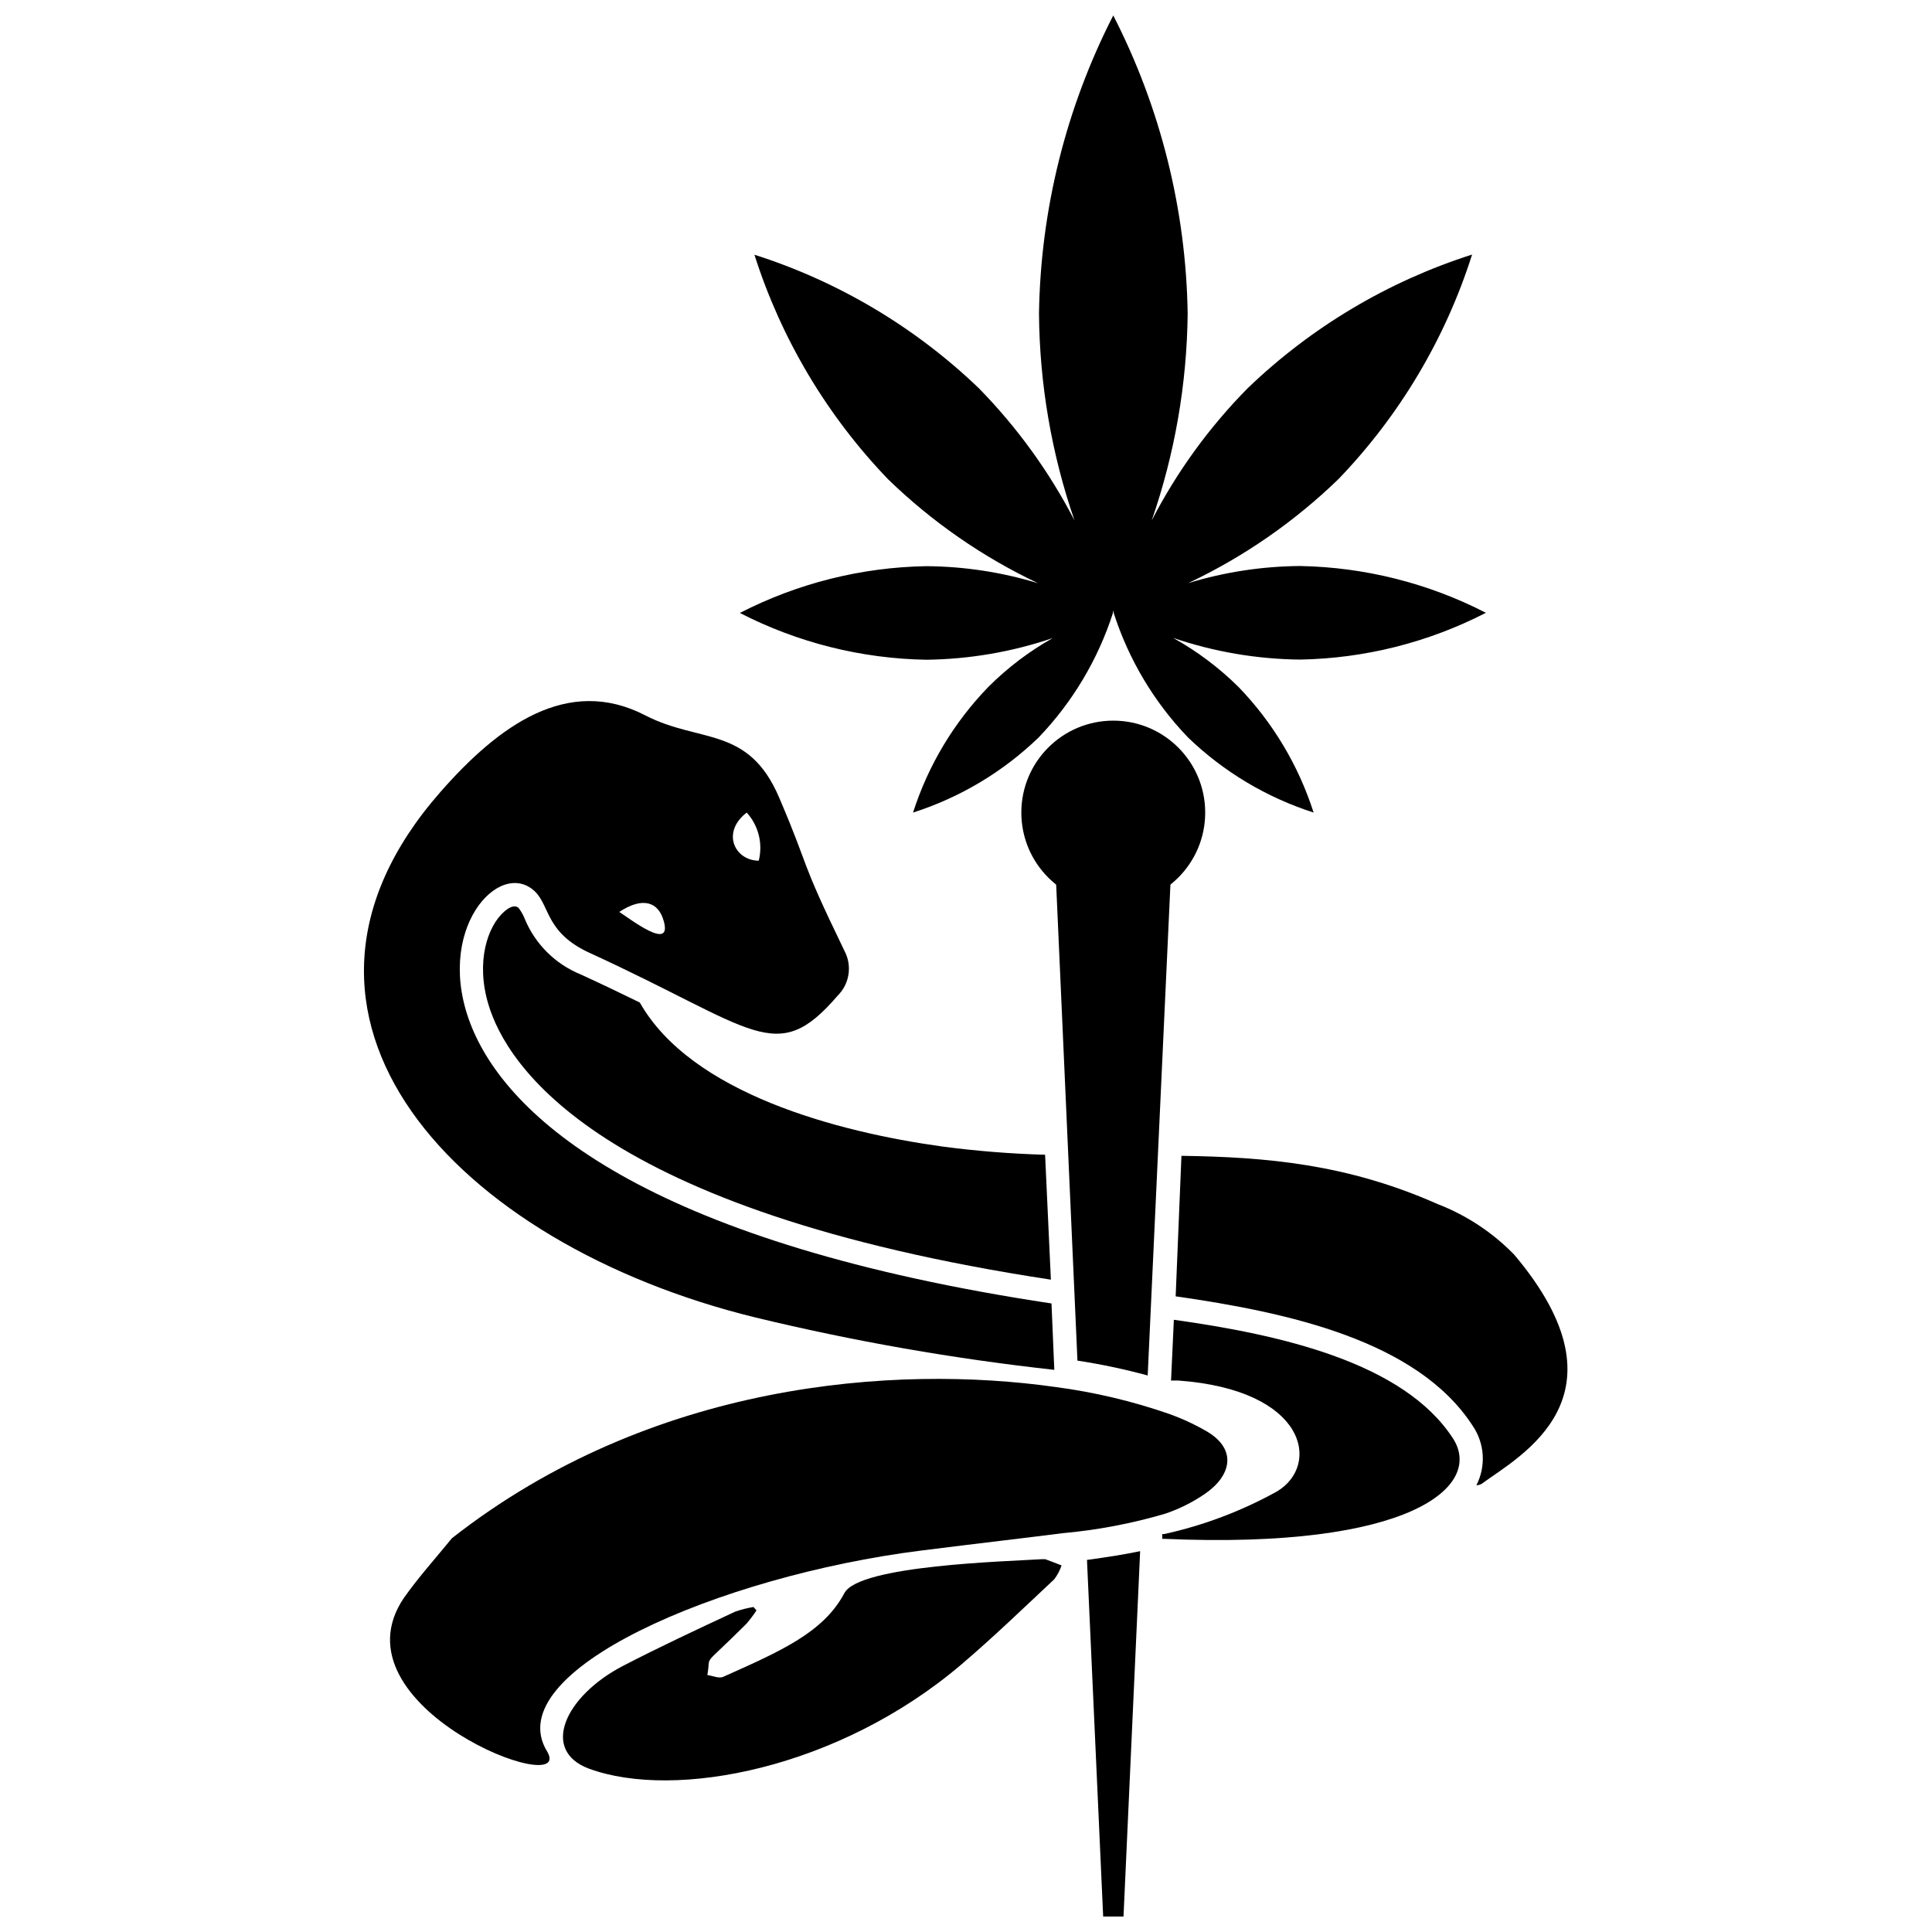 <?xml version="1.0" encoding="UTF-8"?>
<!-- Uploaded to: SVG Repo, www.svgrepo.com, Generator: SVG Repo Mixer Tools -->
<svg width="800px" height="800px" version="1.1" viewBox="144 144 512 512" xmlns="http://www.w3.org/2000/svg">
 <defs>
  <clipPath id="b">
   <path d="m432 555h15v96.902h-15z"/>
  </clipPath>
  <clipPath id="a">
   <path d="m340 148.09h198v211.91h-198z"/>
  </clipPath>
 </defs>
 <path d="m529.08 525.24c-13.066-20.23-45.895-27.551-73.996-31.488l-0.746 16.098h1.852c34.242 2.481 37.824 22.477 26.215 29.402h-0.004c-9.367 5.199-19.445 9.004-29.914 11.297h-0.473v1.258h0.434c65.652 2.875 84.664-14.051 76.633-26.566zm-243.24-144.92c3.938 3.938 2.832 10.941 14.523 16.254 43.887 20.113 49.316 30.27 65.613 11.297 3.148-3.102 3.898-7.894 1.848-11.809-12.555-25.898-8.738-20.586-17.359-40.738-8.148-19.051-20.98-14.289-35.426-21.727-20.664-10.707-38.965 2.793-54.277 20.23-52.309 59.512 3.938 119.85 83.363 139.3h0.004c26.102 6.316 52.582 10.957 79.273 13.895l-0.746-17.594c-208.49-31.371-155.55-127.45-136.82-109.11zm56.047-20.98c3.129 3.449 4.324 8.234 3.188 12.754-6.375-0.039-9.996-7.519-3.188-12.754zm-21.961 28.852c2.164 7.871-8.5-0.355-11.809-2.519 6.18-4.094 10.43-2.715 11.809 2.519z"/>
 <path d="m420.96 450.02 1.535 33.102c-120.12-18.262-144.25-56.875-149.05-72.895-3.426-11.375-0.234-20.742 4.133-24.602 2.559-2.242 3.621-1.258 3.938-0.906l-0.004 0.004c0.652 0.867 1.184 1.82 1.574 2.836 2.766 6.644 8.062 11.914 14.723 14.641 5.863 2.676 11.059 5.195 15.742 7.477 13.656 24.129 52.508 34.32 80.02 38.141 9.086 1.211 18.23 1.945 27.395 2.203z"/>
 <path d="m536.68 537.21c-0.43 0.254-0.918 0.391-1.418 0.395 1.266-2.473 1.84-5.238 1.668-8.008s-1.09-5.441-2.648-7.734c-14.641-22.633-49.004-30.07-78.719-34.32l1.531-37.238c22.238 0.316 43.887 2.125 67.895 12.793h0.004c7.637 2.953 14.551 7.516 20.27 13.383 31.801 37.668 1.375 53.41-8.582 60.73z"/>
 <path d="m463.15 540c-3.215 2.184-6.711 3.918-10.391 5.156-8.863 2.606-17.961 4.332-27.16 5.156-9.484 1.219-21.57 2.598-37.512 4.606-53.488 6.731-112.05 32.039-99.105 53.215 7.871 13.188-57.625-11.809-37.902-40.738 3.938-5.551 8.383-10.469 12.676-15.742 52.855-41.449 117.33-46.133 160.04-40.07 10.266 1.352 20.367 3.754 30.148 7.16 3.481 1.254 6.84 2.824 10.035 4.688 7.914 4.762 6.34 11.727-0.824 16.57z"/>
 <path d="m344.48 570.78c-0.828 1.25-1.734 2.445-2.715 3.582-12.32 12.281-9.211 7.598-10.312 13.539 1.418 0.195 3.109 0.984 4.211 0.473 15.43-6.887 26.609-11.809 32.117-22.199 3.938-7.398 43.297-8.383 52.27-8.973h0.945c1.457 0.512 2.914 1.102 4.328 1.652h0.004c-0.445 1.316-1.094 2.551-1.93 3.66-8.148 7.637-16.176 15.391-24.68 22.633-32.395 27.551-75.809 35.977-98.676 27.551-12.832-4.801-6.375-19.168 9.012-27.199 9.801-5.078 19.68-9.684 29.797-14.406v0.004c1.574-0.551 3.195-0.957 4.844-1.223z"/>
 <path d="m463.39 359.34c0 13.457-10.906 24.363-24.363 24.363-13.457 0-24.363-10.906-24.363-24.363 0-13.457 10.906-24.363 24.363-24.363 13.457 0 24.363 10.906 24.363 24.363"/>
 <g clip-path="url(#b)">
  <path d="m436.35 651.9h5.391l4.41-96.824c-3.938 0.828-8.621 1.574-14.09 2.32z"/>
 </g>
 <path d="m454.45 372.45h-30.82l5.906 132.13c6.273 0.957 12.492 2.269 18.617 3.938z"/>
 <g clip-path="url(#a)">
  <path d="m454.89 313.05c10.855 3.695 22.227 5.633 33.691 5.746 17.133-0.316 33.965-4.555 49.199-12.398-15.234-7.84-32.066-12.078-49.199-12.398-10.059 0.066-20.055 1.594-29.676 4.527 14.68-6.945 28.121-16.254 39.793-27.551 16.219-16.855 28.34-37.219 35.422-59.512-22.273 7.098-42.621 19.219-59.473 35.422-10.195 10.328-18.766 22.137-25.426 35.031 6.106-17.629 9.32-36.133 9.523-54.789-0.422-27.508-7.168-54.551-19.719-79.035-12.531 24.473-19.266 51.504-19.68 78.996 0.145 18.664 3.32 37.184 9.406 54.828-6.652-12.855-15.184-24.648-25.309-34.992-16.867-16.199-37.227-28.32-59.512-35.422 7.094 22.289 19.215 42.648 35.426 59.512 11.648 11.305 25.078 20.613 39.754 27.551-9.609-2.934-19.594-4.457-29.641-4.523-17.199 0.289-34.098 4.531-49.395 12.398 15.297 7.863 32.195 12.105 49.395 12.398 11.414-0.137 22.73-2.074 33.535-5.75-6.258 3.516-12.008 7.871-17.082 12.949-9.125 9.418-15.957 20.812-19.957 33.301 12.484-3.996 23.875-10.809 33.301-19.918 8.973-9.359 15.703-20.641 19.68-32.98v-0.277c0.008-0.105 0.008-0.211 0-0.316v0.316l0.195-0.316v0.316 0.277c3.969 12.348 10.699 23.629 19.68 32.98 9.434 9.102 20.824 15.914 33.301 19.918-3.996-12.48-10.809-23.875-19.918-33.301-5.152-5.098-10.977-9.469-17.316-12.988z"/>
 </g>
</svg>